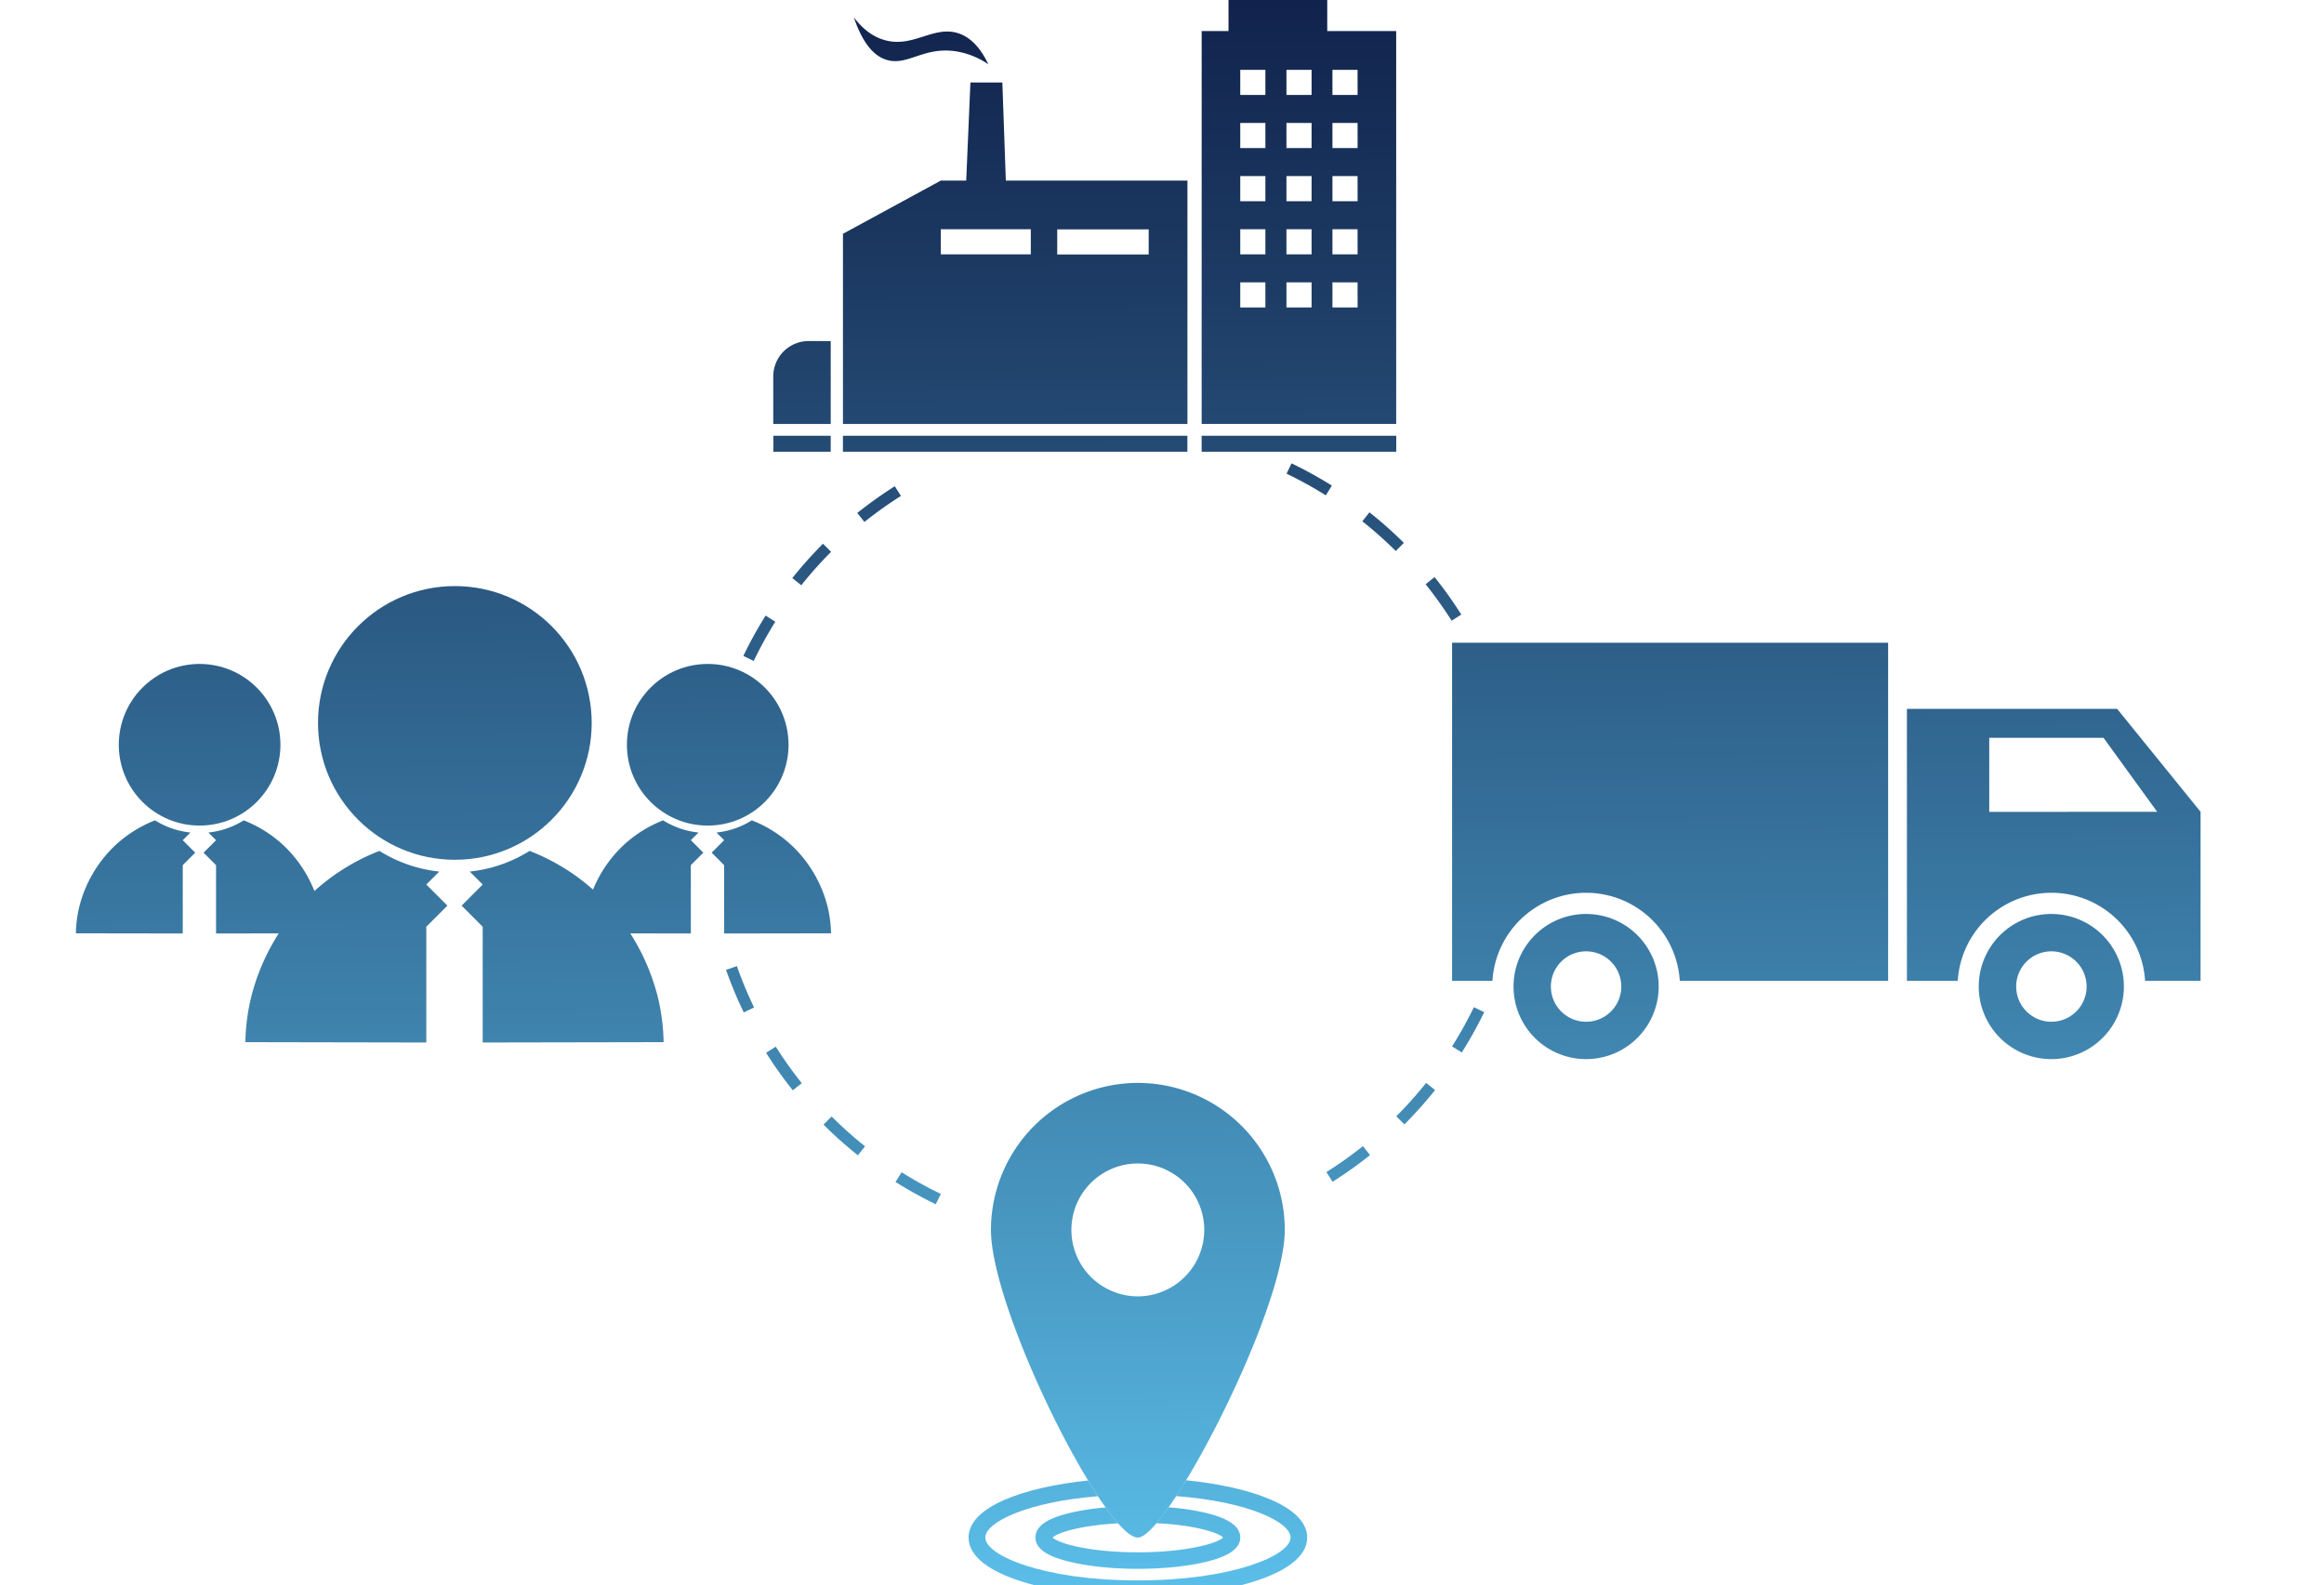 <svg id="Layer_1" data-name="Layer 1" xmlns="http://www.w3.org/2000/svg" xmlns:xlink="http://www.w3.org/1999/xlink" viewBox="0 0 1173 800"><defs><style>.cls-1{fill:url(#linear-gradient);}.cls-2{fill:url(#linear-gradient-2);}.cls-3{fill:url(#linear-gradient-3);}.cls-4{fill:url(#linear-gradient-4);}.cls-5{fill:url(#linear-gradient-5);}.cls-6{fill:url(#linear-gradient-6);}.cls-7{fill:url(#linear-gradient-7);}.cls-8{fill:url(#linear-gradient-8);}.cls-9{fill:url(#linear-gradient-9);}.cls-10{fill:url(#linear-gradient-10);}.cls-11{fill:url(#linear-gradient-11);}.cls-12{fill:url(#linear-gradient-12);}.cls-13{fill:url(#linear-gradient-13);}.cls-14{fill:url(#linear-gradient-14);}.cls-15{fill:url(#linear-gradient-15);}.cls-16{fill:url(#linear-gradient-16);}.cls-17{fill:url(#linear-gradient-17);}.cls-18{fill:url(#linear-gradient-18);}.cls-19{fill:url(#linear-gradient-19);}.cls-20{fill:url(#linear-gradient-20);}.cls-21{fill:url(#linear-gradient-21);}.cls-22{fill:url(#linear-gradient-22);}.cls-23{fill:url(#linear-gradient-23);}.cls-24{fill:url(#linear-gradient-24);}</style><linearGradient id="linear-gradient" x1="575.16" y1="886.74" x2="567.95" y2="-50.94" gradientUnits="userSpaceOnUse"><stop offset="0" stop-color="#63d0fa"/><stop offset="0.35" stop-color="#428bb5"/><stop offset="0.8" stop-color="#1c3a63"/><stop offset="1" stop-color="#0d1a43"/></linearGradient><linearGradient id="linear-gradient-2" x1="575.16" y1="886.74" x2="567.95" y2="-50.94" xlink:href="#linear-gradient"/><linearGradient id="linear-gradient-3" x1="576.36" y1="886.73" x2="569.14" y2="-50.95" xlink:href="#linear-gradient"/><linearGradient id="linear-gradient-4" x1="361.15" y1="888.39" x2="353.94" y2="-49.3" xlink:href="#linear-gradient"/><linearGradient id="linear-gradient-5" x1="392.69" y1="888.15" x2="385.48" y2="-49.54" xlink:href="#linear-gradient"/><linearGradient id="linear-gradient-6" x1="328.24" y1="888.64" x2="321.03" y2="-49.04" xlink:href="#linear-gradient"/><linearGradient id="linear-gradient-7" x1="104.71" y1="890.36" x2="97.49" y2="-47.32" xlink:href="#linear-gradient"/><linearGradient id="linear-gradient-8" x1="136.25" y1="890.12" x2="129.03" y2="-47.57" xlink:href="#linear-gradient"/><linearGradient id="linear-gradient-9" x1="71.8" y1="890.62" x2="64.59" y2="-47.07" xlink:href="#linear-gradient"/><linearGradient id="linear-gradient-10" x1="233.62" y1="889.37" x2="226.41" y2="-48.31" xlink:href="#linear-gradient"/><linearGradient id="linear-gradient-11" x1="287.02" y1="888.96" x2="279.81" y2="-48.73" xlink:href="#linear-gradient"/><linearGradient id="linear-gradient-12" x1="177.9" y1="889.8" x2="170.69" y2="-47.89" xlink:href="#linear-gradient"/><linearGradient id="linear-gradient-13" x1="518.06" y1="887.18" x2="510.85" y2="-50.5" xlink:href="#linear-gradient"/><linearGradient id="linear-gradient-14" x1="661.54" y1="886.08" x2="654.33" y2="-51.61" xlink:href="#linear-gradient"/><linearGradient id="linear-gradient-15" x1="660.72" y1="886.09" x2="653.5" y2="-51.6" xlink:href="#linear-gradient"/><linearGradient id="linear-gradient-16" x1="410.16" y1="888.01" x2="402.95" y2="-49.67" xlink:href="#linear-gradient"/><linearGradient id="linear-gradient-17" x1="409.92" y1="888.01" x2="402.71" y2="-49.67" xlink:href="#linear-gradient"/><linearGradient id="linear-gradient-18" x1="517.48" y1="887.19" x2="510.27" y2="-50.5" xlink:href="#linear-gradient"/><linearGradient id="linear-gradient-19" x1="471.56" y1="887.54" x2="464.34" y2="-50.14" xlink:href="#linear-gradient"/><linearGradient id="linear-gradient-20" x1="846.62" y1="884.66" x2="839.41" y2="-53.03" xlink:href="#linear-gradient"/><linearGradient id="linear-gradient-21" x1="1039.9" y1="883.17" x2="1032.68" y2="-54.52" xlink:href="#linear-gradient"/><linearGradient id="linear-gradient-22" x1="803.54" y1="884.99" x2="796.32" y2="-52.7" xlink:href="#linear-gradient"/><linearGradient id="linear-gradient-23" x1="1038.38" y1="883.18" x2="1031.17" y2="-54.51" xlink:href="#linear-gradient"/><linearGradient id="linear-gradient-24" x1="565.74" y1="886.82" x2="558.53" y2="-50.87" xlink:href="#linear-gradient"/></defs><title>3</title><path class="cls-1" d="M598.66,747.12c-1.71,2.79-3.36,5.51-5,8,36.17,2.72,57.73,13.11,57.73,20.92,0,9-29.36,21.63-77.07,21.63s-77-12.61-77-21.63c0-7.74,21.13-18,56.8-20.85-1.57-2.43-3.29-5.15-4.94-7.95-32.31,3.37-60.31,13.18-60.31,28.8,0,19.48,44,30,85.45,30s85.46-10.53,85.46-30C659.77,760.3,631.33,750.41,598.66,747.12Z"/><path class="cls-2" d="M608.91,763.67a115,115,0,0,0-19.13-2.87c-2.15,3.08-4.22,5.73-6.09,8,19.2.93,31.16,4.66,33.67,7.24-2.87,2.86-18.41,7.45-43.05,7.45s-40.18-4.59-43-7.45c2.44-2.51,14.25-6.17,33.09-7.17a94.55,94.55,0,0,1-6.3-8,113.74,113.74,0,0,0-18.34,2.8c-11.53,2.79-17.12,6.8-17.12,12.32s5.59,9.45,17.12,12.24c9.32,2.3,21.56,3.59,34.6,3.59s25.29-1.29,34.6-3.59C620.44,785.44,626,781.43,626,776S620.44,766.46,608.91,763.67Z"/><path class="cls-3" d="M574.31,546.56a74.25,74.25,0,0,0-74.14,74.21c0,27.86,26.65,89.75,49,126.42,1.65,2.8,3.37,5.52,4.94,7.95,1.36,2.08,2.72,3.94,3.94,5.73a94.55,94.55,0,0,0,6.3,8c4,4.59,7.45,7.17,10,7.17,2.22,0,5.45-2.65,9.38-7.24,1.87-2.22,3.94-4.87,6.09-8,1.22-1.79,2.51-3.65,3.87-5.73,1.65-2.44,3.3-5.16,5-8,22.28-36.67,49.79-98.49,49.79-126.35A74.25,74.25,0,0,0,574.31,546.56Zm0,107.73a33.53,33.53,0,1,1,33.52-33.52A33.57,33.57,0,0,1,574.31,654.29Z"/><circle class="cls-4" cx="357.21" cy="375.9" r="40.79"/><path class="cls-5" d="M365.5,471.15V436.66l-6.29-6.3,6.29-6.29-3.86-3.87a41.83,41.83,0,0,0,17.84-6.15,62.65,62.65,0,0,1,21.66,14.14,64.21,64.21,0,0,1,16.68,29.88,61.3,61.3,0,0,1,1.62,13Z"/><path class="cls-6" d="M348.69,471.15V436.66l6.3-6.3-6.3-6.29,3.87-3.87a41.78,41.78,0,0,1-17.84-6.15,62.65,62.65,0,0,0-21.66,14.14,64.11,64.11,0,0,0-16.68,29.88,61.3,61.3,0,0,0-1.62,13Z"/><circle class="cls-7" cx="100.75" cy="375.9" r="40.79"/><path class="cls-8" d="M109.05,471.15V436.66l-6.3-6.3,6.3-6.29-3.87-3.87A41.78,41.78,0,0,0,123,414.05a62.65,62.65,0,0,1,21.66,14.14,64.11,64.11,0,0,1,16.68,29.88,61.3,61.3,0,0,1,1.62,13Z"/><path class="cls-9" d="M92.24,471.15V436.66l6.29-6.3-6.29-6.29,3.86-3.87a41.83,41.83,0,0,1-17.84-6.15A62.65,62.65,0,0,0,56.6,428.19a64.21,64.21,0,0,0-16.68,29.88,61.3,61.3,0,0,0-1.62,13Z"/><circle class="cls-10" cx="229.58" cy="364.88" r="69.07"/><path class="cls-11" d="M243.63,526.17V467.75L233,457.1l10.65-10.66-6.54-6.54a71,71,0,0,0,30.2-10.42A105.92,105.92,0,0,1,304,453.41,108.79,108.79,0,0,1,332.21,504a104,104,0,0,1,2.74,22Z"/><path class="cls-12" d="M215.17,526.17V467.75l10.66-10.65-10.66-10.66,6.54-6.54a71,71,0,0,1-30.2-10.42,105.92,105.92,0,0,0-36.67,23.93A108.79,108.79,0,0,0,126.59,504a104,104,0,0,0-2.74,22Z"/><path class="cls-13" d="M507.68,91.15l-1.76-49.53H489.8l-2.12,49.53H474.86L425.47,118v96H599.34V91.15Zm12.6,37.22H474.86V115.69h45.42Zm59.5.07H533.62V115.76h46.16Z"/><path class="cls-14" d="M669.9,15.68V0H620.07V15.68H606.52V213.94H704.7V15.68Zm-31.21,139.5H626V142.51h12.68Zm0-26.81H626V115.69h12.68Zm0-26.82H626V88.87h12.68Zm0-26.82H626V62.06h12.68Zm0-26.81H626V35.24h12.68ZM662,155.18H649.31V142.51H662Zm0-26.81H649.31V115.69H662Zm0-26.82H649.31V88.87H662Zm0-26.82H649.31V62.06H662Zm0-26.81H649.31V35.24H662Zm23.23,107.26H672.53V142.51h12.68Zm0-26.81H672.53V115.69h12.68Zm0-26.82H672.53V88.87h12.68Zm0-26.82H672.53V62.06h12.68Zm0-26.81H672.53V35.24h12.68Z"/><rect class="cls-15" x="606.51" y="219.94" width="98.22" height="8.06"/><path class="cls-16" d="M419.29,172.16V214h-29V190a17.87,17.87,0,0,1,17.87-17.87Z"/><rect class="cls-17" x="390.34" y="219.94" width="28.95" height="8.06"/><rect class="cls-18" x="425.45" y="219.94" width="173.87" height="8.06"/><path class="cls-19" d="M498.84,32.44C494,22.16,488.32,18.4,484,16.9c-12.61-4.35-22.88,7.33-37.27,3.4-7.44-2-12.56-7.32-15.76-11.54,5.06,15.06,11.48,20,16.68,21.49,10.15,3,18-6.19,33.32-4.55A40.08,40.08,0,0,1,498.84,32.44Z"/><path class="cls-20" d="M953,324.4V495.06H847.84a47.37,47.37,0,0,0-94.56,0H732.92V324.4Z"/><path class="cls-21" d="M1068.58,357.77H962.49V495.06h25.65a47.37,47.37,0,0,1,94.56,0h28V409.73Zm-64.54,52V372.4h57.69l27.06,37.33Z"/><path class="cls-22" d="M800.56,461.3a36.63,36.63,0,1,0,36.63,36.63A36.63,36.63,0,0,0,800.56,461.3Zm0,54.4a17.77,17.77,0,1,1,17.76-17.77A17.77,17.77,0,0,1,800.56,515.7Z"/><path class="cls-23" d="M1035.42,461.3A36.63,36.63,0,1,0,1072,497.93,36.63,36.63,0,0,0,1035.42,461.3Zm0,54.4a17.77,17.77,0,1,1,17.76-17.77A17.78,17.78,0,0,1,1035.42,515.7Z"/><path class="cls-24" d="M472.31,607.82A208,208,0,0,1,452,596.56l3.08-4.89a202.79,202.79,0,0,0,19.79,10.94Zm200.27-11.35-3.09-4.9a202.68,202.68,0,0,0,18.42-13.09l3.61,4.52A210.89,210.89,0,0,1,672.58,596.47ZM433,583.1a208.5,208.5,0,0,1-17.34-15.48l4.09-4.1a203.87,203.87,0,0,0,16.86,15.06Zm275.85-15.6-4.09-4.09a205.37,205.37,0,0,0,15.06-16.85l4.52,3.61A211.94,211.94,0,0,1,708.85,567.5Zm-308.7-17.2a209,209,0,0,1-13.48-18.94l4.9-3.08a204,204,0,0,0,13.1,18.41Zm337.66-19.09-4.89-3.08a202.72,202.72,0,0,0,11-19.78l5.21,2.51A209.06,209.06,0,0,1,737.81,531.21ZM375.4,511a206.24,206.24,0,0,1-8.93-21.47l5.46-1.92a199,199,0,0,0,8.67,20.87Zm377-157.11a199.94,199.94,0,0,0-8.7-20.86l5.21-2.53a208.57,208.57,0,0,1,9,21.47Zm-372-20.31-5.21-2.51a206.86,206.86,0,0,1,11.24-20.36l4.9,3.08A199.48,199.48,0,0,0,380.43,333.62Zm352.28-20.3a202.55,202.55,0,0,0-13.12-18.39l4.51-3.62a207,207,0,0,1,13.5,18.92ZM404.44,295.39l-4.53-3.61a208.63,208.63,0,0,1,15.48-17.35l4.1,4.09A202.28,202.28,0,0,0,404.44,295.39Zm300.05-17.28a202,202,0,0,0-16.87-15l3.6-4.53A210.26,210.26,0,0,1,708.58,274ZM436.31,263.43l-3.61-4.52a211.53,211.53,0,0,1,18.93-13.49l3.09,4.9A202.74,202.74,0,0,0,436.31,263.43ZM669.17,250a200.68,200.68,0,0,0-19.8-10.92l2.51-5.21a206.77,206.77,0,0,1,20.36,11.23Z"/></svg>